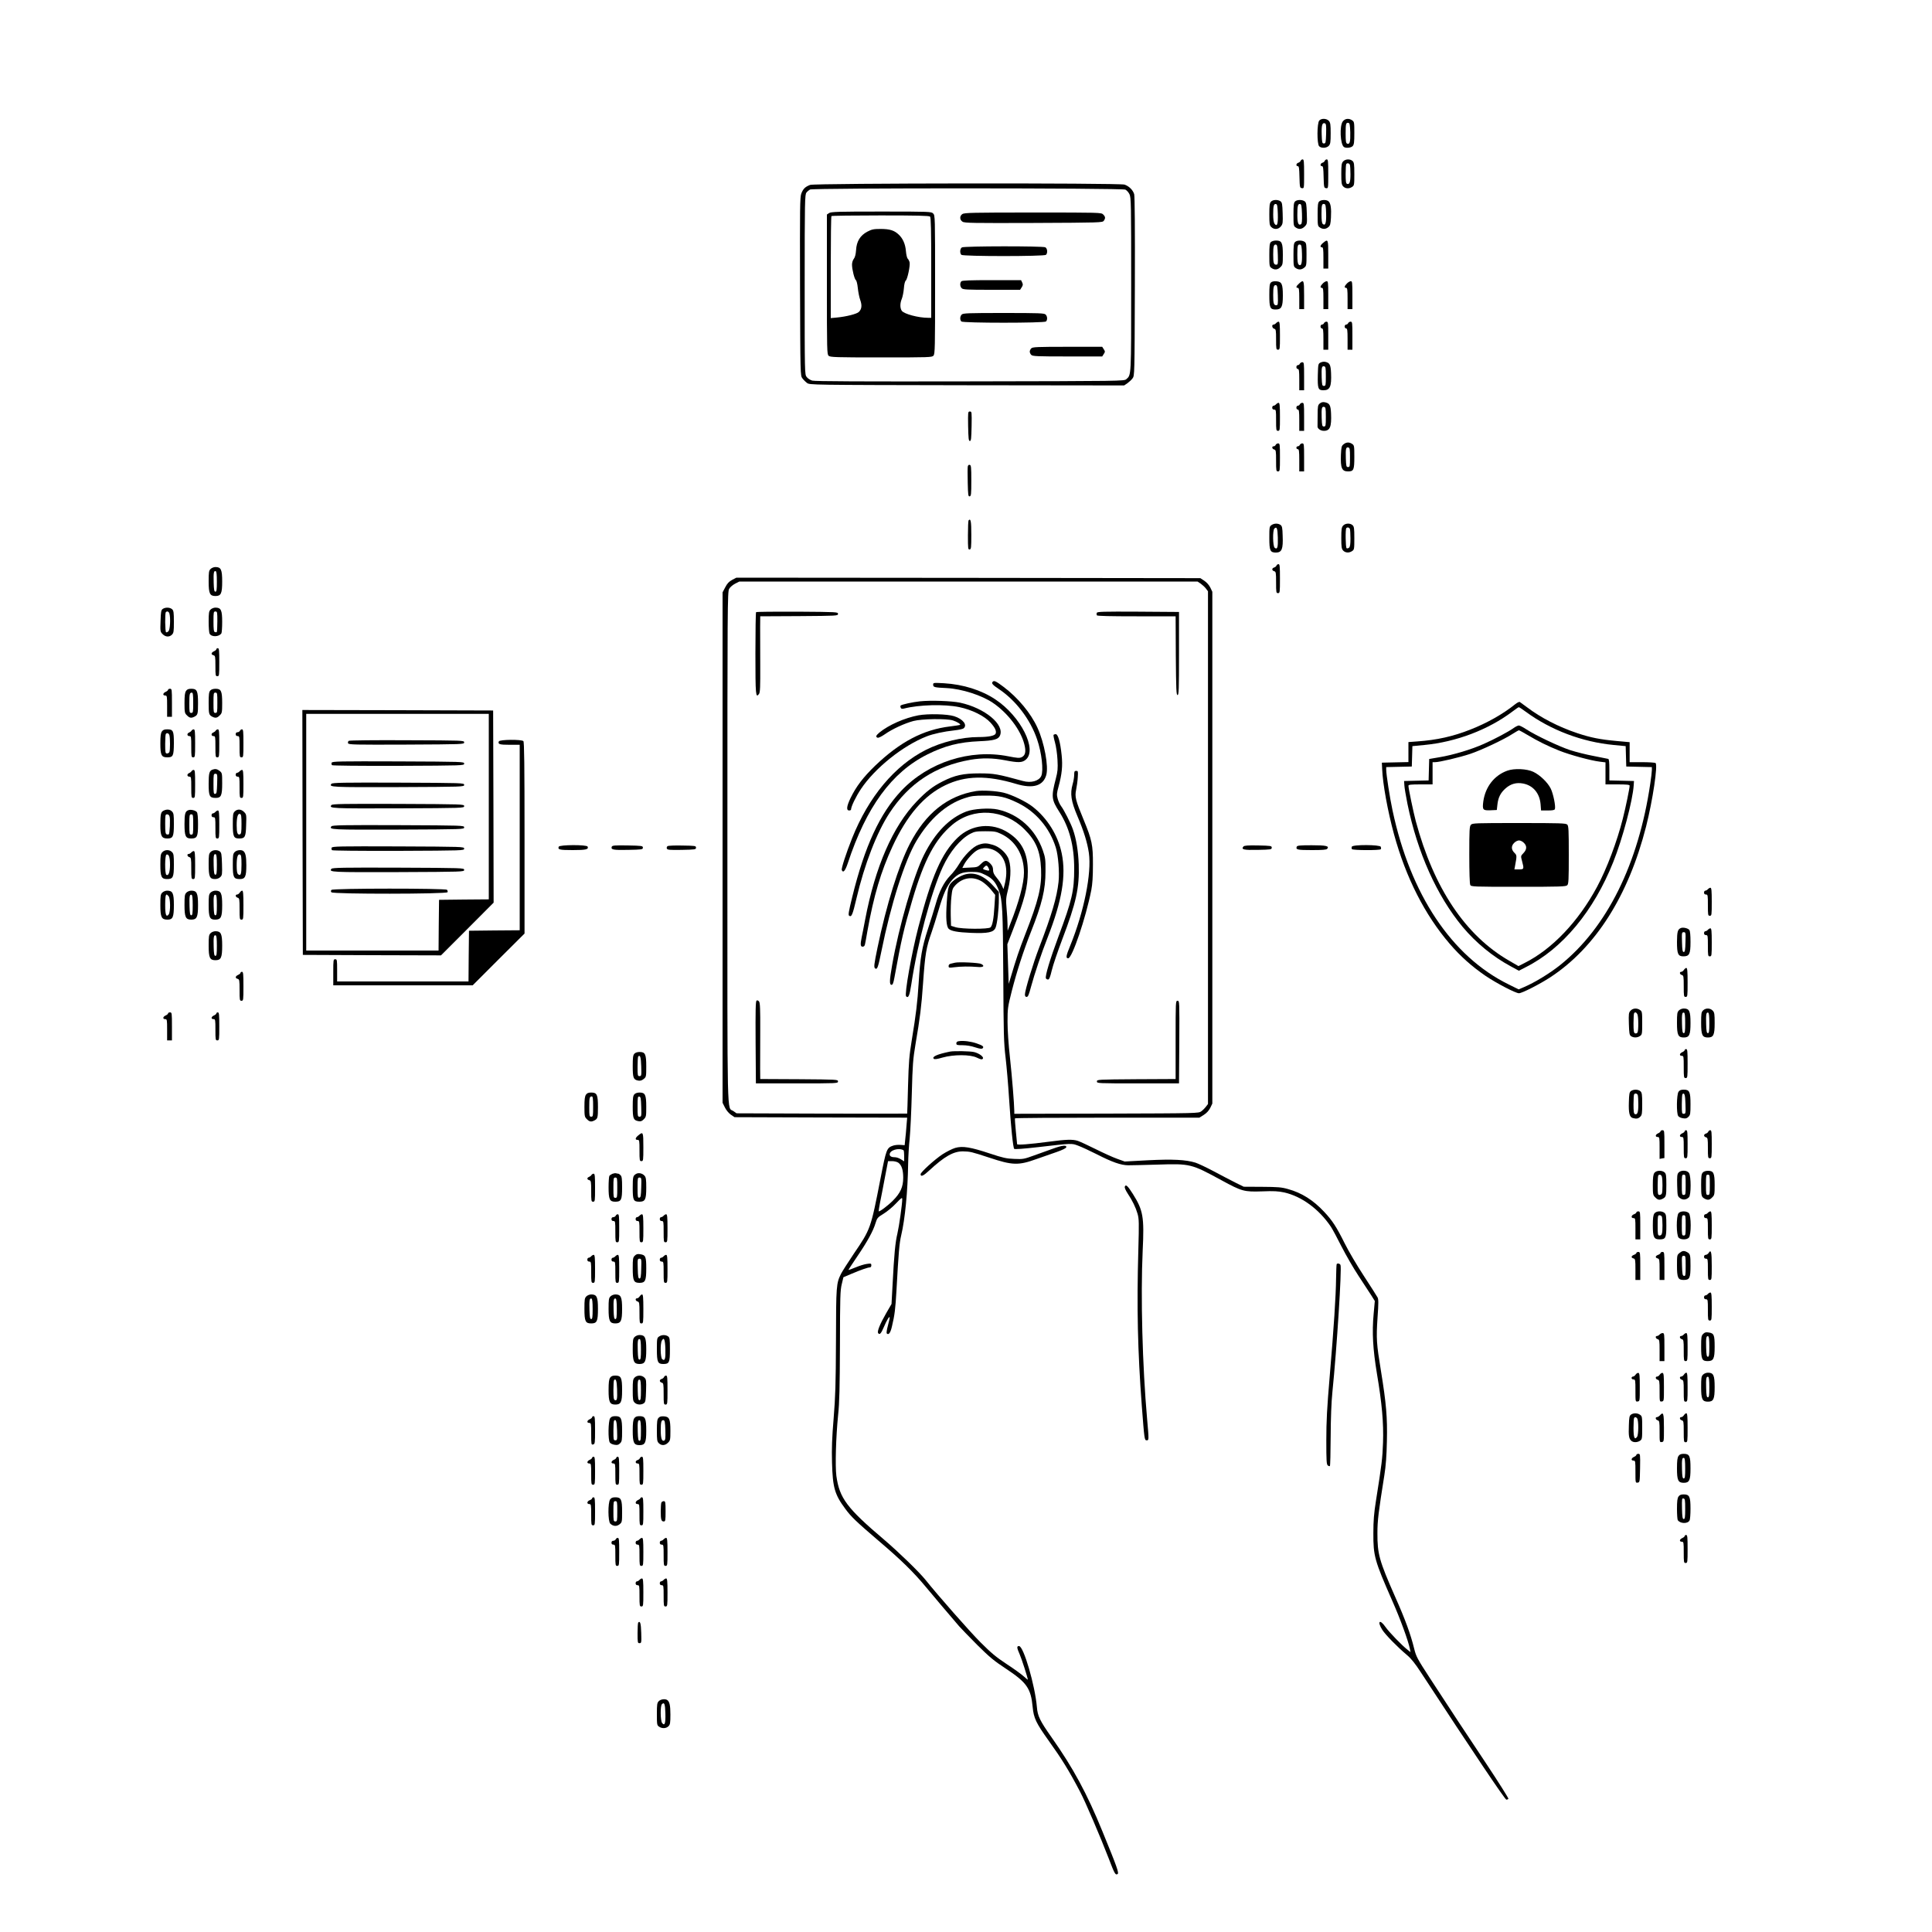 <?xml version="1.0" standalone="no"?>
<!DOCTYPE svg PUBLIC "-//W3C//DTD SVG 20010904//EN"
 "http://www.w3.org/TR/2001/REC-SVG-20010904/DTD/svg10.dtd">
<svg version="1.0" xmlns="http://www.w3.org/2000/svg"
 width="2000pt" height="2000pt" viewBox="0 0 2000 2000"
 preserveAspectRatio="xMidYMid meet">

<g transform="translate(0,2000) scale(0.1,-0.1)"
fill="#000000" stroke="none">
<path d="M13657 18752 c-24 -26 -25 -243 -1 -266 23 -23 77 -20 100 5 16 18
19 37 19 129 0 92 -3 111 -19 129 -24 26 -77 28 -99 3z m71 -136 c-3 -93 -5
-101 -23 -101 -18 0 -20 8 -23 94 -3 95 6 125 34 114 12 -4 14 -25 12 -107z"/>
<path d="M13901 18744 c-36 -46 -27 -241 12 -266 22 -14 74 -8 90 10 14 15 17
41 17 135 0 108 -1 117 -22 131 -34 24 -73 20 -97 -10z m77 -114 c2 -99 -5
-127 -32 -117 -13 5 -16 24 -16 105 0 102 3 115 30 110 12 -3 15 -22 18 -98z"/>
<path d="M13464 18335 c-3 -8 -14 -17 -25 -20 -22 -7 -26 -35 -4 -35 12 0 15
-22 17 -112 3 -109 4 -113 26 -116 22 -3 22 -3 22 147 0 129 -2 151 -15 151
-9 0 -18 -7 -21 -15z"/>
<path d="M13714 18335 c-3 -8 -14 -17 -25 -20 -22 -7 -26 -35 -4 -35 12 0 15
-22 17 -112 3 -109 4 -113 26 -116 22 -3 22 -3 22 147 0 129 -2 151 -15 151
-9 0 -18 -7 -21 -15z"/>
<path d="M13904 18329 c-16 -18 -19 -37 -19 -129 0 -92 3 -111 19 -129 23 -25
63 -27 94 -5 21 14 22 23 22 133 0 102 -3 120 -18 134 -26 24 -75 21 -98 -4z
m70 -35 c3 -9 6 -53 6 -98 0 -82 -10 -109 -36 -99 -11 4 -14 29 -14 102 0 54
3 101 7 104 11 12 31 7 37 -9z"/>
<path d="M8387 18086 c-51 -19 -73 -40 -92 -90 -14 -36 -15 -146 -13 -963 3
-913 3 -922 24 -949 11 -15 33 -37 48 -48 27 -21 29 -21 1655 -24 l1628 -2 33
22 c18 13 43 36 54 51 21 28 21 33 24 950 2 609 -1 934 -7 957 -13 43 -53 83
-100 99 -54 18 -3203 15 -3254 -3z m3263 -49 c14 -7 33 -28 42 -47 17 -33 18
-98 18 -933 0 -962 1 -937 -50 -982 -22 -20 -38 -20 -1619 -23 -1112 -2 -1607
0 -1633 8 -20 6 -46 22 -57 37 -21 26 -21 33 -21 957 0 867 2 932 18 952 9 12
26 26 37 32 31 17 3231 16 3265 -1z"/>
<path d="M8582 17794 l-22 -15 0 -723 c0 -688 1 -724 18 -739 17 -15 69 -17
544 -17 496 0 526 1 541 18 16 17 17 82 17 735 0 704 0 717 -20 737 -19 19
-33 20 -538 20 -452 0 -520 -2 -540 -16z m1046 -36 c9 -9 12 -140 12 -530 l0
-518 -32 0 c-102 0 -250 40 -273 73 -19 28 -19 78 1 125 8 20 18 69 21 107 3
43 11 74 20 81 17 15 47 156 39 189 -3 13 -12 30 -19 37 -8 7 -16 43 -19 79
-6 72 -31 130 -75 171 -45 43 -93 58 -187 58 -72 0 -91 -4 -137 -28 -74 -39
-112 -100 -117 -191 -3 -44 -11 -74 -23 -90 -11 -13 -19 -39 -19 -60 0 -51 26
-152 40 -161 7 -4 16 -41 20 -81 4 -41 15 -97 25 -124 20 -56 16 -94 -14 -124
-21 -21 -131 -49 -228 -58 l-63 -6 0 525 c0 289 3 528 7 531 3 4 232 7 508 7
376 0 504 -3 513 -12z"/>
<path d="M9962 17784 c-29 -20 -29 -59 2 -79 20 -14 107 -15 735 -13 692 3
713 4 727 22 19 27 18 42 -6 66 -20 20 -33 20 -728 20 -624 0 -710 -2 -730
-16z"/>
<path d="M9958 17439 c-21 -12 -24 -59 -6 -77 17 -17 859 -17 876 0 19 19 15
66 -7 78 -27 14 -839 13 -863 -1z"/>
<path d="M9952 17088 c-17 -17 -15 -54 4 -72 13 -14 55 -16 309 -16 l295 0 16
25 c14 21 15 31 6 50 l-12 25 -303 0 c-222 0 -306 -3 -315 -12z"/>
<path d="M9956 16744 c-19 -18 -21 -55 -4 -72 17 -17 859 -17 876 0 17 17 15
54 -4 72 -13 14 -67 16 -434 16 -367 0 -421 -2 -434 -16z"/>
<path d="M10676 16394 c-9 -8 -16 -24 -16 -34 0 -10 7 -26 16 -34 13 -14 61
-16 374 -16 l360 0 16 25 c15 23 15 27 0 50 l-16 25 -360 0 c-313 0 -361 -2
-374 -16z"/>
<path d="M13157 17912 c-14 -15 -17 -40 -17 -130 0 -99 2 -114 20 -132 29 -29
74 -26 100 7 20 25 21 38 18 136 -3 94 -6 111 -22 123 -28 20 -80 18 -99 -4z
m71 -126 c3 -106 -7 -137 -34 -102 -9 13 -14 46 -14 97 0 89 6 111 29 107 13
-3 16 -20 19 -102z"/>
<path d="M13406 17914 c-13 -12 -16 -40 -16 -134 0 -111 1 -120 22 -134 32
-23 65 -20 94 9 25 25 26 29 22 136 -3 96 -6 113 -22 125 -26 19 -81 18 -100
-2z m72 -128 c2 -72 -1 -102 -10 -107 -27 -17 -38 12 -38 96 0 95 6 117 29
113 13 -3 16 -20 19 -102z"/>
<path d="M13656 17914 c-13 -12 -16 -40 -16 -134 0 -111 1 -120 22 -134 30
-21 61 -20 88 2 20 16 24 31 28 100 5 93 -2 145 -24 167 -20 20 -78 19 -98 -1z
m72 -123 c3 -98 -8 -132 -34 -110 -10 8 -14 38 -14 104 0 95 4 108 30 103 12
-3 16 -22 18 -97z"/>
<path d="M13156 17494 c-13 -12 -16 -40 -16 -134 0 -111 1 -120 22 -134 32
-23 65 -20 93 9 23 22 25 31 25 127 0 125 -11 148 -70 148 -22 0 -45 -7 -54
-16z m72 -132 c3 -95 1 -102 -17 -102 -25 0 -31 18 -31 105 0 85 6 107 29 103
13 -3 16 -21 19 -106z"/>
<path d="M13406 17494 c-13 -12 -16 -40 -16 -134 0 -111 1 -120 22 -134 30
-21 61 -20 89 3 23 18 24 25 24 136 0 104 -2 118 -19 131 -26 19 -81 18 -100
-2z m72 -123 c3 -98 -8 -132 -34 -110 -10 8 -14 38 -14 104 0 95 4 108 30 103
12 -3 16 -22 18 -97z"/>
<path d="M13698 17487 c-31 -25 -37 -47 -13 -47 12 0 15 -19 15 -110 l0 -110
25 0 25 0 0 145 c0 158 -2 163 -52 122z"/>
<path d="M13156 17075 c-13 -13 -16 -38 -16 -129 0 -132 8 -150 65 -150 61 0
75 27 75 143 0 121 -11 145 -67 149 -27 2 -46 -2 -57 -13z m72 -133 c3 -95 1
-102 -17 -102 -25 0 -31 18 -31 105 0 85 6 107 29 103 13 -3 16 -21 19 -106z"/>
<path d="M13448 17065 c-31 -27 -36 -45 -13 -45 12 0 15 -19 15 -110 l0 -110
25 0 25 0 0 145 c0 158 -3 164 -52 120z"/>
<path d="M13693 17065 c-26 -26 -30 -45 -8 -45 12 0 15 -19 15 -110 l0 -110
25 0 25 0 0 145 c0 132 -2 145 -17 144 -10 -1 -28 -11 -40 -24z"/>
<path d="M13943 17065 c-26 -26 -30 -45 -8 -45 12 0 15 -19 15 -110 l0 -110
25 0 25 0 0 145 c0 132 -2 145 -17 144 -10 -1 -28 -11 -40 -24z"/>
<path d="M13210 16655 c-7 -8 -19 -15 -26 -15 -22 0 -16 -37 6 -43 18 -5 20
-14 20 -111 0 -99 1 -106 20 -106 19 0 20 7 20 145 0 116 -3 145 -14 145 -7 0
-19 -7 -26 -15z"/>
<path d="M13706 16655 c-3 -8 -12 -15 -21 -15 -8 0 -15 -9 -15 -20 0 -11 7
-20 15 -20 12 0 15 -19 15 -110 l0 -110 25 0 25 0 0 145 c0 136 -1 145 -19
145 -10 0 -21 -7 -25 -15z"/>
<path d="M13956 16655 c-3 -8 -12 -15 -21 -15 -8 0 -15 -9 -15 -20 0 -11 7
-20 15 -20 12 0 15 -19 15 -110 l0 -110 25 0 25 0 0 145 c0 136 -1 145 -19
145 -10 0 -21 -7 -25 -15z"/>
<path d="M13670 16247 c-24 -12 -25 -16 -28 -130 -3 -140 3 -157 58 -157 68 0
85 38 79 179 -4 86 -14 105 -59 115 -14 4 -36 0 -50 -7z m55 -142 c0 -93 -1
-100 -20 -100 -18 0 -20 8 -23 89 -3 101 1 119 25 114 16 -3 18 -16 18 -103z"/>
<path d="M13456 16235 c-3 -8 -12 -15 -21 -15 -8 0 -15 -9 -15 -20 0 -11 7
-20 15 -20 12 0 15 -19 15 -110 l0 -110 25 0 25 0 0 145 c0 136 -1 145 -19
145 -10 0 -21 -7 -25 -15z"/>
<path d="M13662 15823 c-19 -16 -22 -28 -22 -123 -1 -58 -1 -110 -1 -117 2
-22 33 -43 66 -43 63 0 80 42 74 179 -4 88 -15 107 -65 117 -21 4 -36 0 -52
-13z m63 -138 c0 -93 -1 -100 -20 -100 -18 0 -20 8 -23 89 -3 101 1 119 25
114 16 -3 18 -16 18 -103z"/>
<path d="M13210 15815 c-7 -8 -19 -15 -26 -15 -8 0 -14 -9 -14 -20 0 -13 7
-20 20 -20 19 0 20 -7 20 -110 0 -103 1 -110 20 -110 19 0 20 7 20 145 0 116
-3 145 -14 145 -7 0 -19 -7 -26 -15z"/>
<path d="M13456 15815 c-3 -8 -12 -15 -21 -15 -8 0 -15 -9 -15 -20 0 -11 7
-20 15 -20 12 0 15 -19 15 -110 l0 -110 25 0 25 0 0 145 c0 136 -1 145 -19
145 -10 0 -21 -7 -25 -15z"/>
<path d="M10022 15588 c3 -128 5 -153 18 -153 13 0 15 25 18 153 2 148 2 152
-18 152 -20 0 -20 -4 -18 -152z"/>
<path d="M13909 15401 c-22 -17 -24 -29 -28 -110 -5 -137 10 -171 74 -171 58
0 65 16 65 150 0 111 -1 120 -22 134 -30 21 -61 20 -89 -3z m66 -136 c0 -93
-1 -100 -20 -100 -18 0 -20 8 -23 89 -3 101 1 119 25 114 16 -3 18 -16 18
-103z"/>
<path d="M13206 15395 c-3 -8 -12 -15 -21 -15 -22 0 -18 -27 5 -33 18 -5 20
-14 20 -116 0 -104 1 -111 20 -111 19 0 20 7 20 145 0 136 -1 145 -19 145 -10
0 -21 -7 -25 -15z"/>
<path d="M13456 15395 c-3 -8 -12 -15 -21 -15 -8 0 -15 -7 -15 -15 0 -8 7 -15
15 -15 12 0 15 -19 15 -115 l0 -115 25 0 25 0 0 145 c0 136 -1 145 -19 145
-10 0 -21 -7 -25 -15z"/>
<path d="M10018 15168 c-2 -13 -2 -87 0 -166 3 -128 5 -143 20 -140 15 3 17
21 17 163 0 141 -2 160 -17 163 -11 2 -18 -5 -20 -20z"/>
<path d="M10027 14614 c-4 -4 -7 -74 -7 -156 0 -137 1 -149 18 -146 15 3 17
18 17 152 0 140 -6 172 -28 150z"/>
<path d="M13162 14564 c-21 -14 -22 -23 -22 -133 0 -132 9 -151 68 -151 61 0
76 35 70 175 -2 82 -6 99 -22 111 -26 18 -66 18 -94 -2z m66 -129 c3 -102 -5
-128 -33 -105 -19 16 -22 179 -3 198 25 25 33 4 36 -93z"/>
<path d="M13904 14559 c-16 -18 -19 -37 -19 -129 0 -92 3 -111 19 -129 23 -25
63 -27 94 -5 21 14 22 23 22 133 0 102 -3 120 -18 134 -26 24 -75 21 -98 -4z
m70 -35 c3 -9 6 -53 6 -99 0 -60 -4 -86 -15 -95 -8 -6 -19 -9 -25 -5 -11 7
-14 197 -3 208 11 12 31 7 37 -9z"/>
<path d="M13214 14145 c-3 -8 -14 -17 -25 -20 -25 -8 -24 -31 1 -38 18 -5 20
-14 20 -116 0 -104 1 -111 20 -111 19 0 20 7 20 150 0 128 -2 150 -15 150 -9
0 -18 -7 -21 -15z"/>
<path d="M2180 14110 c-18 -18 -20 -33 -20 -130 0 -124 12 -150 70 -150 58 0
70 26 70 150 0 124 -12 150 -70 150 -17 0 -39 -9 -50 -20z m65 -131 c0 -86 -3
-104 -15 -104 -12 0 -16 18 -18 94 -3 102 1 125 21 118 8 -2 12 -33 12 -108z"/>
<path d="M7579 13997 c-33 -18 -51 -37 -71 -76 l-28 -53 0 -2642 0 -2642 25
-50 c14 -28 40 -59 62 -74 l37 -25 893 -3 894 -2 -7 -83 c-3 -45 -9 -109 -13
-142 l-6 -60 -42 3 c-24 2 -58 -1 -76 -7 -68 -23 -72 -33 -132 -341 -102 -523
-102 -522 -278 -781 -57 -85 -116 -177 -130 -204 -50 -100 -52 -122 -53 -695
-2 -453 -6 -575 -24 -800 -17 -204 -21 -310 -17 -460 7 -259 27 -331 138 -480
61 -83 109 -129 359 -343 220 -187 350 -315 476 -467 69 -84 247 -293 343
-405 19 -22 103 -108 185 -191 129 -128 173 -165 299 -248 216 -143 259 -204
277 -397 11 -115 35 -165 164 -346 139 -194 211 -310 328 -533 52 -98 210
-467 294 -685 62 -163 71 -179 93 -165 17 10 -7 76 -156 440 -162 397 -303
657 -527 975 -120 170 -145 221 -152 312 -19 225 -138 633 -185 633 -25 0 -24
-16 6 -84 21 -47 85 -246 85 -264 0 -2 -19 13 -43 35 -24 22 -104 80 -178 128
-108 71 -160 115 -269 224 -110 110 -437 481 -573 651 -66 81 -273 282 -422
409 -389 330 -465 432 -497 663 -13 103 -5 399 18 628 14 131 17 280 19 725 1
498 3 568 19 632 l17 71 82 35 c94 40 171 67 192 67 9 0 15 9 15 21 0 20 -4
21 -46 15 -25 -3 -77 -19 -117 -36 -39 -16 -72 -28 -74 -27 -1 2 40 65 91 140
105 154 166 265 190 347 16 51 21 58 82 95 36 22 95 70 130 108 54 57 64 64
64 44 0 -52 -32 -278 -50 -356 -22 -91 -34 -215 -50 -528 l-11 -202 -54 -93
c-64 -111 -96 -189 -85 -207 14 -24 31 -7 59 60 31 74 61 122 61 99 0 -9 -9
-47 -19 -85 -11 -40 -16 -74 -11 -79 19 -19 38 6 53 71 29 121 36 182 47 371
22 398 30 492 49 573 40 168 68 461 72 739 1 74 8 194 16 265 7 72 17 281 22
465 8 302 12 353 39 515 46 269 61 389 77 621 22 311 32 373 91 539 14 39 45
139 70 223 49 169 86 252 141 313 58 64 104 83 199 83 71 0 90 -4 146 -32 72
-35 106 -75 138 -160 37 -96 42 -197 46 -887 3 -598 5 -689 24 -845 11 -96 27
-280 35 -410 19 -297 42 -521 54 -533 6 -6 98 1 248 18 356 41 345 41 414 15
33 -12 120 -52 193 -89 158 -81 249 -113 325 -114 31 0 166 3 301 7 341 11
351 9 663 -161 215 -117 236 -122 423 -116 120 5 166 2 228 -11 181 -41 360
-172 484 -356 16 -25 66 -117 110 -205 45 -88 124 -225 177 -305 53 -80 112
-170 132 -202 l35 -56 -12 -133 c-18 -191 -8 -365 34 -619 52 -309 70 -509 63
-715 -6 -163 -12 -216 -73 -600 -21 -132 -27 -207 -27 -335 -1 -238 12 -284
195 -700 83 -187 166 -414 183 -499 l7 -34 -28 22 c-58 44 -195 186 -231 238
-60 87 -90 60 -33 -30 32 -50 157 -178 255 -260 43 -36 84 -87 145 -181 540
-826 870 -1316 884 -1316 8 0 17 4 21 9 3 5 -99 167 -227 360 -247 371 -356
536 -585 888 -133 205 -143 223 -164 308 -35 144 -93 303 -196 534 -165 374
-185 444 -184 661 0 131 11 216 72 600 15 94 23 200 26 350 6 246 -7 393 -61
726 -47 286 -50 335 -36 551 11 153 11 193 0 213 -7 14 -71 113 -141 221 -71
108 -161 261 -200 340 -83 167 -127 235 -211 324 -114 122 -233 197 -375 236
-66 19 -106 22 -268 23 l-190 1 -85 42 c-47 24 -148 76 -224 117 -77 41 -162
81 -190 90 -100 31 -235 38 -492 25 l-241 -13 -78 28 c-43 15 -144 61 -224
101 -80 40 -163 78 -184 85 -53 17 -119 15 -299 -9 -204 -27 -328 -36 -329
-25 0 5 -6 65 -13 134 -7 69 -11 128 -9 133 2 4 433 7 957 7 l952 0 46 29 c30
19 52 44 67 73 l21 44 0 2649 0 2649 -21 44 c-13 26 -38 54 -62 70 l-41 27
-2401 3 -2402 2 -44 -23z m4851 -39 c18 -13 43 -36 54 -51 l21 -28 0 -2654 0
-2654 -21 -27 c-11 -15 -33 -37 -48 -48 -27 -21 -36 -21 -982 -24 l-954 -2 0
27 c-1 76 -23 353 -45 555 -15 135 -25 284 -25 370 0 138 2 153 44 319 52 203
121 417 199 614 114 288 150 436 150 625 1 123 -2 142 -27 215 -76 220 -250
377 -467 425 -85 19 -249 8 -324 -20 -176 -67 -324 -218 -440 -450 -107 -213
-261 -744 -330 -1143 -28 -159 -29 -202 -5 -202 11 0 19 20 28 70 74 405 98
508 187 810 123 417 236 628 413 777 218 183 537 163 746 -46 120 -119 165
-225 173 -411 8 -185 -25 -322 -166 -683 -62 -160 -91 -246 -149 -442 l-20
-65 -7 205 -7 205 60 155 c119 309 152 439 152 598 0 189 -62 312 -202 402
-168 109 -382 87 -526 -53 -164 -159 -268 -396 -406 -928 -70 -270 -145 -694
-126 -713 23 -23 36 6 54 125 64 426 206 955 325 1213 74 160 182 290 286 345
45 23 61 26 155 26 93 0 111 -3 162 -27 150 -70 238 -219 238 -401 0 -112 -52
-305 -140 -527 l-29 -75 -1 65 c0 36 -5 110 -10 165 -8 92 -7 109 17 204 32
130 30 260 -4 327 -31 58 -93 110 -154 128 -66 20 -94 20 -151 0 -56 -19 -148
-111 -201 -201 -20 -34 -60 -87 -90 -117 -64 -66 -114 -162 -151 -296 -15 -52
-51 -169 -81 -260 -61 -188 -79 -290 -95 -555 -13 -205 -27 -321 -71 -590 -27
-166 -32 -226 -39 -475 -4 -157 -8 -286 -9 -288 0 -1 -398 -1 -883 0 l-883 3
-33 23 c-68 49 -62 -191 -62 2728 0 2514 1 2649 18 2678 9 17 37 41 62 54 l44
22 2372 0 2371 0 33 -22z m-2129 -2764 c107 -59 142 -188 97 -359 l-10 -39
-15 34 c-8 19 -32 56 -54 82 -30 36 -39 55 -39 83 0 27 -8 44 -29 66 -38 37
-55 37 -97 -5 -32 -32 -39 -34 -113 -37 l-79 -4 18 35 c26 51 97 128 139 150
53 28 123 26 182 -6z m-71 -173 c18 -34 12 -40 -25 -28 -33 10 -34 11 -18 29
21 23 30 23 43 -1z m-877 -2928 c4 -2 7 -29 7 -59 l0 -56 -34 21 c-18 12 -45
21 -59 21 -38 0 -57 10 -57 30 0 43 93 71 143 43z m-54 -129 c35 -25 51 -75
51 -156 0 -95 -29 -159 -107 -237 -55 -55 -140 -118 -147 -110 -1 2 5 42 14
89 10 47 32 163 50 258 l33 172 41 0 c23 0 52 -7 65 -16z"/>
<path d="M7827 13663 c-4 -3 -7 -197 -7 -429 0 -432 3 -464 37 -418 12 15 14
73 13 304 -1 157 -1 333 -1 392 l1 108 403 2 c394 3 402 3 402 23 0 20 -8 20
-421 23 -231 1 -424 -1 -427 -5z"/>
<path d="M11354 13656 c-3 -8 -3 -20 1 -26 4 -7 139 -10 410 -10 l405 0 2
-407 c3 -355 5 -408 18 -408 13 0 15 54 15 430 l0 430 -423 3 c-363 2 -423 0
-428 -12z"/>
<path d="M10277 12943 c-16 -16 -3 -32 60 -74 176 -116 329 -316 399 -523 48
-139 68 -323 43 -379 -24 -52 -106 -75 -189 -52 -263 72 -301 79 -450 79 -168
0 -257 -19 -384 -84 -102 -52 -166 -102 -266 -206 -247 -258 -430 -676 -534
-1224 -14 -74 -30 -157 -36 -183 -15 -75 -13 -97 10 -97 12 0 21 8 24 23 3 12
15 76 26 142 66 367 140 615 259 872 150 324 327 529 546 634 210 101 431 105
734 14 174 -52 280 -21 312 92 25 90 -20 334 -91 489 -68 150 -202 312 -353
425 -76 57 -96 67 -110 52z"/>
<path d="M9660 12912 c0 -26 12 -29 140 -35 157 -8 365 -75 480 -154 154 -105
287 -281 324 -428 19 -74 11 -115 -27 -133 -23 -11 -43 -10 -140 9 -394 78
-827 -61 -1107 -357 -221 -234 -378 -572 -507 -1097 -39 -159 -44 -190 -32
-197 24 -16 35 9 74 175 83 356 213 691 344 890 202 308 475 487 838 550 117
20 233 19 355 -5 140 -27 179 -26 217 6 122 103 -52 449 -314 623 -145 97
-333 156 -532 168 -111 6 -113 6 -113 -15z"/>
<path d="M9524 12740 c-77 -8 -190 -33 -201 -44 -3 -3 -3 -13 1 -22 5 -12 13
-14 34 -9 154 40 419 47 572 15 131 -27 262 -92 324 -161 47 -52 63 -87 53
-113 -9 -23 -74 -36 -178 -36 -172 0 -382 -51 -543 -132 -324 -163 -594 -486
-765 -915 -62 -155 -113 -313 -107 -329 13 -35 35 -11 62 69 192 583 454 942
824 1127 181 90 328 128 540 137 147 6 194 19 211 57 52 114 -156 287 -413
342 -88 18 -302 26 -414 14z"/>
<path d="M9507 12595 c-143 -27 -308 -100 -403 -178 -37 -31 -42 -45 -19 -54
9 -3 40 12 75 36 76 54 205 113 295 137 85 23 345 27 410 6 41 -13 82 -38 74
-46 -2 -2 -49 -9 -104 -16 -277 -33 -518 -160 -776 -407 -124 -120 -197 -216
-254 -334 -41 -85 -46 -129 -15 -129 11 0 20 4 20 10 0 30 50 134 103 213 145
217 435 449 682 545 64 25 178 50 283 61 45 5 89 14 97 21 42 35 -6 97 -98
126 -73 23 -271 27 -370 9z"/>
<path d="M10906 12392 c-2 -4 4 -39 15 -77 11 -39 23 -118 26 -180 5 -94 2
-122 -17 -195 -49 -188 -46 -217 37 -346 104 -163 153 -351 153 -586 0 -232
-22 -325 -163 -703 -88 -237 -139 -407 -130 -432 3 -7 13 -13 22 -13 12 0 22
23 39 95 12 52 61 195 107 317 146 384 180 538 172 778 -5 141 -26 269 -61
366 -21 61 -92 200 -120 237 -14 18 -30 53 -37 79 -11 41 -10 56 9 125 35 129
44 214 32 327 -14 134 -37 216 -61 216 -10 0 -20 -4 -23 -8z"/>
<path d="M11120 11979 c0 -22 -7 -66 -16 -97 -28 -97 -17 -175 50 -332 66
-155 102 -272 118 -380 30 -211 -51 -610 -193 -959 -44 -107 -48 -131 -21
-131 41 0 182 417 239 705 12 65 17 139 17 265 1 204 -11 257 -95 461 -86 207
-94 241 -79 313 7 34 15 91 17 129 4 63 3 67 -16 67 -18 0 -21 -6 -21 -41z"/>
<path d="M10105 11811 c-296 -48 -523 -229 -687 -547 -115 -223 -243 -634
-334 -1074 -37 -179 -40 -205 -23 -216 21 -13 30 15 64 182 96 479 241 935
362 1139 135 226 306 379 498 442 69 23 97 27 210 27 149 1 212 -13 340 -75
188 -91 331 -259 395 -464 25 -81 39 -257 28 -355 -18 -162 -70 -338 -201
-680 -61 -159 -147 -442 -147 -484 0 -18 5 -26 18 -26 14 0 23 22 46 108 35
130 107 344 171 507 149 380 193 642 146 870 -39 189 -148 364 -301 484 -69
54 -215 124 -300 145 -80 19 -218 27 -285 17z"/>
<path d="M7832 9642 c-10 -7 -12 -100 -10 -433 l3 -424 425 0 c418 0 425 0
425 20 0 20 -8 20 -402 23 l-403 2 -1 108 c0 59 0 235 1 392 1 221 -2 289 -12
302 -8 11 -18 15 -26 10z"/>
<path d="M12170 9235 l0 -405 -407 -2 c-400 -3 -408 -3 -408 -23 0 -20 7 -20
425 -20 l425 0 3 428 c2 422 2 427 -18 427 -20 0 -20 -6 -20 -405z"/>
<path d="M1684 13696 c-16 -12 -19 -29 -22 -125 -4 -107 -3 -111 22 -136 30
-30 69 -32 96 -5 18 18 20 33 20 133 0 98 -3 116 -18 130 -23 21 -71 22 -98 3z
m70 -48 c13 -49 7 -166 -10 -182 -8 -9 -20 -14 -25 -11 -10 7 -13 198 -2 208
13 14 31 6 37 -15z"/>
<path d="M2180 13690 c-17 -17 -20 -33 -20 -126 0 -58 4 -114 10 -124 19 -36
97 -34 122 4 4 6 8 59 8 119 0 121 -12 147 -70 147 -17 0 -39 -9 -50 -20z m70
-123 c0 -57 -3 -106 -6 -110 -3 -3 -12 -3 -20 0 -11 4 -14 29 -14 109 0 97 1
104 20 104 19 0 20 -7 20 -103z"/>
<path d="M2240 13280 c0 -6 -11 -16 -25 -22 -30 -14 -33 -34 -5 -41 18 -5 20
-14 20 -111 0 -99 1 -106 20 -106 19 0 20 7 20 145 0 122 -2 145 -15 145 -8 0
-15 -5 -15 -10z"/>
<path d="M1740 12860 c0 -6 -11 -16 -25 -22 -30 -13 -33 -38 -5 -38 19 0 20
-7 20 -110 l0 -110 25 0 25 0 0 145 c0 138 -1 145 -20 145 -11 0 -20 -5 -20
-10z"/>
<path d="M1926 12848 c-12 -17 -16 -48 -16 -126 0 -96 2 -105 25 -127 27 -28
45 -31 78 -14 34 18 37 27 37 139 0 128 -10 150 -70 150 -29 0 -43 -6 -54 -22z
m74 -123 c0 -98 -1 -105 -20 -105 -19 0 -20 7 -20 98 0 100 3 112 27 112 10 0
13 -24 13 -105z"/>
<path d="M2177 12852 c-14 -15 -17 -40 -17 -128 0 -116 3 -124 37 -143 33 -17
51 -14 78 14 23 22 25 31 25 127 0 125 -11 148 -69 148 -24 0 -44 -7 -54 -18z
m73 -127 c0 -98 -1 -105 -20 -105 -19 0 -20 7 -20 105 0 98 1 105 20 105 19 0
20 -7 20 -105z"/>
<path d="M15684 12709 c-124 -100 -292 -195 -464 -262 -177 -70 -346 -108
-547 -122 l-93 -7 0 -104 0 -103 -137 -3 -138 -3 3 -65 c6 -154 58 -440 123
-677 123 -449 319 -834 576 -1133 111 -129 227 -233 371 -332 114 -77 312
-180 346 -180 32 0 214 93 326 166 467 307 807 842 990 1559 69 272 124 642
98 658 -7 5 -70 9 -140 9 l-128 0 0 103 0 104 -132 12 c-175 16 -270 35 -409
81 -195 65 -378 160 -522 269 -35 26 -69 51 -74 54 -6 4 -28 -7 -49 -24z m108
-75 c260 -192 587 -315 913 -346 l124 -12 3 -105 3 -106 133 -3 132 -3 0 -31
c0 -17 -7 -78 -16 -137 -122 -834 -450 -1494 -933 -1881 -109 -87 -265 -182
-378 -230 l-52 -22 -103 51 c-591 290 -1018 931 -1203 1804 -27 125 -65 370
-65 419 l0 27 133 3 132 3 3 106 3 105 124 12 c328 31 662 158 910 345 33 25
63 46 67 46 5 1 36 -20 70 -45z"/>
<path d="M15670 12464 c-55 -39 -195 -114 -310 -165 -127 -57 -316 -114 -460
-138 l-105 -18 -3 -111 -3 -111 -127 -3 -127 -3 3 -45 c1 -25 16 -111 32 -192
103 -504 305 -953 571 -1273 138 -165 311 -307 496 -407 l86 -47 70 36 c381
191 705 581 908 1091 96 240 201 636 211 792 l3 45 -127 3 -128 3 0 110 c0 79
-3 111 -12 113 -7 2 -75 15 -150 30 -76 14 -186 42 -245 61 -119 40 -353 151
-451 214 -34 23 -70 41 -80 41 -9 -1 -33 -12 -52 -26z m144 -73 c109 -65 204
-112 328 -162 111 -44 327 -103 421 -114 l57 -7 0 -114 0 -114 125 0 c93 0
125 -3 125 -13 0 -26 -40 -221 -70 -339 -60 -239 -167 -522 -267 -708 -194
-361 -466 -646 -751 -789 l-63 -32 -93 54 c-455 261 -783 751 -970 1447 -25
94 -76 339 -76 366 0 11 24 14 125 14 l125 0 0 115 0 115 26 0 c44 0 253 49
364 86 114 38 352 150 440 208 30 19 59 36 64 36 4 0 45 -22 90 -49z"/>
<path d="M15604 12022 c-135 -48 -228 -167 -249 -319 -11 -86 -5 -94 73 -91
l67 3 6 55 c8 74 32 123 86 170 53 46 110 62 180 49 104 -20 171 -100 181
-214 l5 -65 69 0 c51 0 70 4 74 14 10 27 -16 158 -43 213 -32 64 -111 140
-180 173 -67 32 -198 38 -269 12z"/>
<path d="M15227 11462 c-15 -16 -17 -53 -17 -311 0 -182 4 -300 10 -312 10
-18 26 -19 500 -19 431 0 490 2 504 16 14 13 16 56 16 314 0 258 -2 301 -16
314 -14 14 -73 16 -498 16 -455 0 -484 -1 -499 -18z m548 -187 c33 -32 32 -68
-4 -106 -29 -30 -29 -30 -15 -82 22 -83 21 -87 -32 -87 l-47 0 7 38 c20 106
19 108 -8 135 -33 33 -33 71 -1 102 13 14 36 25 50 25 14 0 37 -11 50 -25z"/>
<path d="M3132 11383 l3 -1268 715 -3 715 -2 273 273 272 273 -2 994 -3 995
-988 3 -987 2 2 -1267z m1928 267 l0 -960 -257 -2 -258 -3 -3 -262 -2 -263
-685 0 -685 0 0 1225 0 1225 945 0 945 0 0 -960z"/>
<path d="M3611 12331 c-8 -5 -11 -16 -8 -25 6 -15 63 -16 604 -14 590 3 598 3
598 23 0 20 -7 20 -590 22 -331 2 -596 -1 -604 -6z"/>
<path d="M3433 12104 c-3 -8 -1 -20 4 -25 5 -5 274 -8 689 -7 671 3 679 3 679
23 0 20 -8 20 -683 23 -613 2 -683 1 -689 -14z"/>
<path d="M3431 11886 c-29 -35 0 -36 695 -34 671 3 679 3 679 23 0 20 -8 20
-681 23 -568 2 -683 0 -693 -12z"/>
<path d="M3431 11666 c-29 -35 0 -36 695 -34 671 3 679 3 679 23 0 20 -8 20
-681 23 -568 2 -683 0 -693 -12z"/>
<path d="M3431 11446 c-29 -35 0 -36 695 -34 671 3 679 3 679 23 0 20 -8 20
-681 23 -568 2 -683 0 -693 -12z"/>
<path d="M3433 11224 c-3 -8 -1 -20 4 -25 5 -5 274 -8 689 -7 671 3 679 3 679
23 0 20 -8 20 -683 23 -613 2 -683 1 -689 -14z"/>
<path d="M3431 11006 c-29 -35 0 -36 695 -34 671 3 679 3 679 23 0 20 -8 20
-681 23 -568 2 -683 0 -693 -12z"/>
<path d="M3432 10788 c-8 -8 -9 -15 -1 -25 17 -20 1194 -19 1202 1 3 7 0 19
-6 25 -16 16 -1178 16 -1195 -1z"/>
<path d="M1676 12428 c-12 -17 -16 -48 -16 -123 0 -123 11 -145 72 -145 60 0
67 15 68 147 0 128 -7 143 -70 143 -29 0 -43 -6 -54 -22z m78 -40 c8 -30 8
-152 0 -172 -3 -9 -15 -16 -25 -16 -17 0 -19 9 -19 98 0 54 3 102 7 105 13 14
31 6 37 -15z"/>
<path d="M1983 12437 c-4 -8 -16 -16 -25 -20 -25 -9 -23 -37 2 -37 19 0 20 -7
20 -110 0 -103 1 -110 20 -110 19 0 20 7 20 145 0 120 -2 145 -15 145 -7 0
-18 -6 -22 -13z"/>
<path d="M2233 12437 c-4 -8 -16 -16 -25 -20 -25 -9 -23 -37 2 -37 19 0 20 -7
20 -110 0 -103 1 -110 20 -110 19 0 20 7 20 145 0 120 -2 145 -15 145 -7 0
-18 -6 -22 -13z"/>
<path d="M2484 12435 c-4 -8 -15 -15 -25 -15 -12 0 -19 -7 -19 -20 0 -13 7
-20 20 -20 19 0 20 -7 20 -110 0 -103 1 -110 20 -110 19 0 20 7 20 145 0 124
-2 145 -15 145 -9 0 -18 -7 -21 -15z"/>
<path d="M5164 12325 c-12 -29 7 -35 112 -35 l104 0 0 -960 0 -960 -262 -2
-263 -3 -3 -262 -2 -263 -680 0 -680 0 0 115 c0 108 -1 115 -20 115 -19 0 -20
-7 -20 -135 l0 -135 721 0 722 0 268 268 269 268 0 990 c0 757 -3 993 -12
1002 -19 19 -247 17 -254 -3z"/>
<path d="M2200 12033 c-33 -12 -40 -36 -40 -148 0 -127 9 -145 73 -145 56 0
67 24 67 151 0 104 -1 108 -26 128 -27 21 -45 24 -74 14z m48 -145 c-3 -89 -5
-103 -20 -106 -16 -3 -18 7 -18 102 0 100 1 106 20 106 20 0 21 -5 18 -102z"/>
<path d="M1983 12017 c-4 -8 -16 -16 -25 -20 -25 -9 -23 -37 2 -37 19 0 20 -7
20 -110 0 -103 1 -110 20 -110 19 0 20 7 20 145 0 120 -2 145 -15 145 -7 0
-18 -6 -22 -13z"/>
<path d="M2480 12015 c-7 -8 -19 -15 -26 -15 -8 0 -14 -9 -14 -20 0 -13 7 -20
20 -20 19 0 20 -7 20 -110 0 -103 1 -110 20 -110 19 0 20 7 20 145 0 116 -3
145 -14 145 -7 0 -19 -7 -26 -15z"/>
<path d="M1693 11608 c-28 -14 -33 -34 -33 -150 0 -113 13 -138 73 -138 58 0
67 21 67 148 0 99 -2 114 -20 132 -22 22 -53 25 -87 8z m63 -63 c8 -31 1 -171
-8 -181 -4 -3 -14 -4 -23 -1 -12 5 -15 25 -15 107 0 93 1 100 20 100 13 0 22
-9 26 -25z"/>
<path d="M1950 11613 c-33 -12 -40 -36 -40 -143 0 -127 11 -150 69 -150 62 0
71 19 71 146 0 73 -4 116 -12 127 -14 18 -64 30 -88 20z m50 -148 c0 -98 -1
-105 -20 -105 -19 0 -20 7 -20 105 0 98 1 105 20 105 19 0 20 -7 20 -105z"/>
<path d="M2430 11600 c-18 -18 -20 -33 -20 -133 0 -127 9 -147 66 -147 60 0
69 16 72 139 4 107 3 111 -22 136 -30 30 -69 32 -96 5z m70 -131 c0 -82 -3
-101 -16 -106 -25 -9 -34 16 -34 94 0 84 12 125 35 117 12 -5 15 -25 15 -105z"/>
<path d="M2230 11595 c-7 -8 -19 -15 -26 -15 -8 0 -14 -9 -14 -20 0 -13 7 -20
20 -20 19 0 20 -7 20 -110 0 -103 1 -110 20 -110 19 0 20 7 20 145 0 116 -3
145 -14 145 -7 0 -19 -7 -26 -15z"/>
<path d="M5784 11235 c-12 -30 7 -35 145 -35 138 0 166 7 154 36 -8 21 -291
20 -299 -1z"/>
<path d="M6333 11235 c-11 -31 13 -36 168 -33 146 3 154 4 154 23 0 19 -8 20
-158 23 -136 2 -158 0 -164 -13z"/>
<path d="M6911 11241 c-8 -5 -11 -16 -8 -25 6 -14 25 -16 154 -14 140 3 148 4
148 23 0 19 -7 20 -140 22 -77 2 -146 -1 -154 -6z"/>
<path d="M12872 11237 c-26 -31 1 -38 149 -35 136 3 144 4 144 23 0 19 -8 20
-141 23 -107 2 -144 -1 -152 -11z"/>
<path d="M13424 11235 c-12 -31 7 -35 155 -35 111 0 151 3 160 13 24 29 -9 37
-161 37 -121 0 -150 -3 -154 -15z"/>
<path d="M13994 11235 c-3 -8 -3 -19 1 -25 8 -13 291 -14 299 -1 4 5 3 16 0
25 -9 23 -292 24 -300 1z"/>
<path d="M1680 11178 c-17 -19 -20 -35 -20 -128 0 -127 11 -150 69 -150 62 0
71 18 71 148 0 99 -2 114 -20 132 -27 27 -74 26 -100 -2z m80 -128 c0 -77 -15
-120 -38 -106 -17 10 -16 203 1 209 24 9 37 -26 37 -103z"/>
<path d="M2180 11180 c-18 -18 -20 -33 -20 -128 0 -127 11 -152 66 -152 21 0
42 8 55 21 19 19 20 30 17 136 -3 100 -6 116 -22 129 -28 20 -73 17 -96 -6z
m65 -131 c0 -86 -3 -104 -15 -104 -12 0 -16 18 -18 94 -3 102 1 125 21 118 8
-2 12 -33 12 -108z"/>
<path d="M2430 11180 c-18 -18 -20 -33 -20 -133 0 -130 9 -147 73 -147 55 0
67 25 67 143 0 93 -9 133 -34 149 -21 14 -66 8 -86 -12z m70 -130 c0 -100 -8
-122 -35 -100 -11 9 -15 35 -15 92 0 85 11 121 35 112 12 -5 15 -27 15 -104z"/>
<path d="M1980 11175 c-7 -8 -19 -15 -26 -15 -22 0 -16 -27 6 -33 18 -5 20
-14 20 -116 0 -104 1 -111 20 -111 19 0 20 7 20 145 0 116 -3 145 -14 145 -7
0 -19 -7 -26 -15z"/>
<path d="M9975 10943 c-28 -10 -67 -31 -88 -47 -69 -53 -74 -65 -86 -236 -11
-161 -5 -251 20 -275 25 -24 92 -36 230 -42 177 -7 235 5 255 53 17 40 34 188
34 295 l0 76 -59 64 c-101 111 -204 148 -306 112z m191 -69 c26 -16 68 -54 92
-83 l44 -55 -7 -110 c-8 -138 -21 -206 -41 -226 -20 -20 -297 -19 -364 2 l-45
14 -3 108 c-1 60 1 147 7 193 8 77 12 88 42 120 76 80 183 94 275 37z"/>
<path d="M17680 10795 c-7 -8 -19 -15 -26 -15 -8 0 -14 -9 -14 -20 0 -13 7
-20 20 -20 19 0 20 -7 20 -110 0 -103 1 -110 20 -110 19 0 20 7 20 145 0 116
-3 145 -14 145 -7 0 -19 -7 -26 -15z"/>
<path d="M1680 10760 c-18 -18 -20 -33 -20 -130 0 -126 12 -150 74 -150 55 0
66 25 66 152 0 122 -12 148 -70 148 -17 0 -39 -9 -50 -20z m64 -36 c21 -20 22
-161 3 -189 -26 -35 -37 -7 -37 94 0 84 4 111 16 111 1 0 10 -7 18 -16z"/>
<path d="M1930 10760 c-18 -18 -20 -33 -20 -130 0 -124 12 -150 70 -150 58 0
70 26 70 150 0 124 -12 150 -70 150 -17 0 -39 -9 -50 -20z m65 -131 c0 -86 -3
-104 -15 -104 -12 0 -16 18 -18 94 -3 102 1 125 21 118 8 -2 12 -33 12 -108z"/>
<path d="M2180 10760 c-18 -18 -20 -33 -20 -128 0 -127 11 -152 66 -152 62 0
74 24 74 150 0 124 -12 150 -70 150 -17 0 -39 -9 -50 -20z m65 -131 c0 -86 -3
-104 -15 -104 -12 0 -16 18 -18 94 -3 102 1 125 21 118 8 -2 12 -33 12 -108z"/>
<path d="M2482 10760 c-7 -11 -19 -20 -27 -20 -22 0 -18 -27 5 -33 18 -5 20
-14 20 -116 0 -104 1 -111 20 -111 19 0 20 7 20 150 0 114 -3 150 -13 150 -7
0 -18 -9 -25 -20z"/>
<path d="M17400 10393 c-33 -14 -39 -38 -40 -143 0 -125 11 -150 66 -150 62 0
74 24 74 148 0 71 -4 114 -12 125 -14 18 -64 30 -88 20z m48 -145 c-2 -84 -6
-103 -18 -103 -12 0 -16 19 -18 103 -3 97 -2 102 18 102 20 0 21 -5 18 -102z"/>
<path d="M17680 10375 c-7 -8 -19 -15 -26 -15 -8 0 -14 -9 -14 -20 0 -13 7
-20 20 -20 19 0 20 -7 20 -110 0 -103 1 -110 20 -110 19 0 20 7 20 145 0 116
-3 145 -14 145 -7 0 -19 -7 -26 -15z"/>
<path d="M2180 10340 c-18 -18 -20 -33 -20 -130 0 -124 12 -150 70 -150 58 0
70 26 70 150 0 124 -12 150 -70 150 -17 0 -39 -9 -50 -20z m65 -131 c0 -86 -3
-104 -15 -104 -12 0 -16 18 -18 94 -3 102 1 125 21 118 8 -2 12 -33 12 -108z"/>
<path d="M9885 10034 c-11 -3 -30 -7 -42 -10 -15 -3 -23 -12 -23 -24 0 -19 4
-20 58 -13 65 9 162 10 241 3 60 -6 79 10 39 31 -23 13 -233 23 -273 13z"/>
<path d="M17432 9960 c-7 -11 -19 -20 -27 -20 -22 0 -18 -27 5 -33 18 -5 20
-14 20 -116 0 -104 1 -111 20 -111 19 0 20 7 20 150 0 114 -3 150 -13 150 -7
0 -18 -9 -25 -20z"/>
<path d="M2490 9930 c0 -6 -11 -16 -25 -22 -30 -14 -33 -34 -5 -41 18 -5 20
-14 20 -116 0 -104 1 -111 20 -111 19 0 20 7 20 150 0 127 -2 150 -15 150 -8
0 -15 -5 -15 -10z"/>
<path d="M16880 9538 c-20 -21 -21 -32 -18 -136 3 -99 6 -116 22 -128 26 -18
66 -18 94 2 21 14 22 23 22 134 0 111 -1 120 -22 134 -32 23 -74 20 -98 -6z
m70 -37 c12 -24 13 -171 1 -190 -5 -8 -16 -11 -25 -8 -13 5 -16 24 -16 105 0
54 3 102 7 105 11 12 22 8 33 -12z"/>
<path d="M17380 9540 c-18 -18 -20 -33 -20 -130 0 -124 12 -150 70 -150 58 0
70 26 70 150 0 124 -12 150 -70 150 -17 0 -39 -9 -50 -20z m65 -131 c0 -86 -3
-104 -15 -104 -12 0 -16 18 -18 94 -3 102 1 125 21 118 8 -2 12 -33 12 -108z"/>
<path d="M17630 9540 c-18 -18 -20 -33 -20 -130 0 -124 12 -150 70 -150 58 0
70 26 70 148 0 95 -2 111 -20 130 -26 28 -73 29 -100 2z m65 -131 c0 -86 -3
-104 -15 -104 -12 0 -16 18 -18 94 -3 102 1 125 21 118 8 -2 12 -33 12 -108z"/>
<path d="M1740 9510 c0 -6 -11 -16 -25 -22 -30 -13 -33 -38 -5 -38 19 0 20 -7
20 -110 l0 -110 25 0 25 0 0 145 c0 138 -1 145 -20 145 -11 0 -20 -5 -20 -10z"/>
<path d="M2240 9510 c0 -6 -11 -16 -25 -22 -30 -13 -33 -38 -5 -38 19 0 20 -7
20 -110 0 -103 1 -110 20 -110 19 0 20 7 20 145 0 122 -2 145 -15 145 -8 0
-15 -5 -15 -10z"/>
<path d="M9928 9222 c-20 -2 -28 -9 -28 -23 0 -17 7 -19 65 -19 39 0 90 -8
130 -22 50 -16 69 -18 77 -10 17 17 2 29 -63 51 -57 20 -136 30 -181 23z"/>
<path d="M17440 9130 c0 -6 -11 -16 -25 -22 -30 -13 -33 -38 -5 -38 19 0 20
-7 20 -115 0 -108 1 -115 20 -115 19 0 20 7 20 150 0 127 -2 150 -15 150 -8 0
-15 -5 -15 -10z"/>
<path d="M9835 9114 c-133 -27 -190 -53 -169 -74 8 -8 35 -4 90 12 116 33 289
33 357 -1 38 -18 51 -21 60 -12 17 17 -33 56 -89 70 -41 10 -206 13 -249 5z"/>
<path d="M6567 9092 c-14 -15 -17 -40 -17 -128 0 -122 7 -140 55 -150 22 -4
38 0 58 16 26 21 27 24 27 129 0 128 -10 151 -69 151 -24 0 -44 -7 -54 -18z
m71 -130 c3 -97 2 -102 -18 -102 -19 0 -20 6 -20 98 0 54 3 102 7 106 20 19
28 -8 31 -102z"/>
<path d="M16884 8706 c-16 -12 -20 -29 -22 -116 -4 -112 7 -155 41 -164 38
-10 56 -7 77 14 18 18 20 33 20 133 0 98 -3 116 -18 130 -23 21 -71 22 -98 3z
m70 -42 c3 -9 6 -53 6 -98 0 -82 -10 -109 -36 -99 -11 4 -14 29 -14 102 0 54
3 101 7 104 11 12 31 7 37 -9z"/>
<path d="M17376 8698 c-20 -29 -23 -225 -3 -251 6 -10 28 -20 48 -23 29 -5 41
-2 58 15 19 19 21 32 21 129 0 130 -10 152 -70 152 -29 0 -43 -6 -54 -22z m72
-126 c3 -97 2 -102 -18 -102 -19 0 -20 6 -20 98 0 54 3 102 7 106 20 19 28 -8
31 -102z"/>
<path d="M6066 8668 c-12 -17 -16 -48 -16 -126 0 -96 2 -105 25 -127 27 -28
45 -31 78 -14 34 18 37 27 37 139 0 128 -10 150 -70 150 -29 0 -43 -6 -54 -22z
m74 -123 c0 -98 -1 -105 -20 -105 -19 0 -20 7 -20 98 0 100 3 112 27 112 10 0
13 -24 13 -105z"/>
<path d="M6567 8672 c-14 -15 -17 -40 -17 -128 0 -122 7 -140 57 -150 26 -5
37 -1 57 19 25 25 26 32 26 129 0 125 -11 148 -69 148 -24 0 -44 -7 -54 -18z
m71 -130 c3 -97 2 -102 -18 -102 -19 0 -20 6 -20 106 0 95 2 105 18 102 15 -3
17 -17 20 -106z"/>
<path d="M17190 8290 c0 -6 -11 -16 -25 -22 -30 -13 -33 -38 -5 -38 19 0 20
-7 20 -114 l0 -113 25 5 25 4 0 144 c0 137 -1 144 -20 144 -11 0 -20 -5 -20
-10z"/>
<path d="M17440 8290 c0 -6 -11 -16 -25 -22 -30 -13 -33 -38 -5 -38 19 0 20
-7 20 -110 0 -103 1 -110 20 -110 19 0 20 7 20 145 0 122 -2 145 -15 145 -8 0
-15 -5 -15 -10z"/>
<path d="M17684 8285 c-3 -8 -14 -17 -25 -20 -25 -8 -24 -31 1 -38 18 -5 20
-14 20 -111 0 -99 1 -106 20 -106 19 0 20 7 20 145 0 124 -2 145 -15 145 -9 0
-18 -7 -21 -15z"/>
<path d="M6608 8247 c-33 -27 -36 -47 -8 -47 19 0 20 -7 20 -110 0 -103 1
-110 20 -110 19 0 20 7 20 145 0 158 -2 163 -52 122z"/>
<path d="M10900 8109 c-47 -17 -134 -48 -195 -70 -105 -38 -115 -40 -205 -36
-82 3 -117 11 -250 55 -202 67 -285 81 -361 59 -31 -9 -90 -39 -132 -66 -82
-54 -227 -186 -227 -206 0 -31 29 -18 88 37 159 147 253 201 353 199 70 -1 88
-5 270 -65 241 -80 301 -82 490 -14 63 22 157 55 209 73 60 21 96 39 98 49 5
25 -42 20 -138 -15z"/>
<path d="M17126 7858 c-12 -17 -16 -48 -16 -126 0 -96 2 -105 25 -127 27 -28
45 -31 78 -14 34 19 37 27 37 145 0 95 -3 113 -18 127 -28 25 -87 22 -106 -5z
m78 -40 c8 -30 8 -152 0 -172 -3 -9 -15 -16 -25 -16 -17 0 -19 9 -19 98 0 54
3 102 7 105 13 14 31 6 37 -15z"/>
<path d="M17376 7861 c-14 -15 -16 -37 -14 -131 3 -109 4 -114 30 -133 29 -22
65 -18 92 9 23 22 23 220 0 252 -20 29 -83 31 -108 3z m74 -126 c0 -98 -1
-105 -20 -105 -19 0 -20 7 -20 105 0 98 1 105 20 105 19 0 20 -7 20 -105z"/>
<path d="M17627 7862 c-14 -15 -17 -40 -17 -128 0 -116 3 -124 37 -143 33 -17
51 -14 78 14 23 22 25 31 25 127 0 125 -11 148 -69 148 -24 0 -44 -7 -54 -18z
m73 -127 c0 -98 -1 -105 -20 -105 -19 0 -20 7 -20 105 0 98 1 105 20 105 19 0
20 -7 20 -105z"/>
<path d="M6340 7849 c-13 -6 -28 -15 -32 -22 -4 -7 -8 -59 -8 -117 0 -127 11
-150 69 -150 62 0 71 18 71 148 0 87 -3 114 -16 126 -8 9 -19 16 -24 16 -5 0
-14 2 -22 4 -7 3 -24 0 -38 -5z m50 -144 c0 -98 -1 -105 -20 -105 -19 0 -20 7
-20 105 0 98 1 105 20 105 19 0 20 -7 20 -105z"/>
<path d="M6585 7848 c-32 -19 -35 -28 -35 -145 0 -128 7 -143 70 -143 59 0 70
23 70 146 0 82 -3 106 -17 122 -22 26 -62 35 -88 20z m53 -140 c-3 -89 -5
-103 -20 -106 -16 -3 -18 7 -18 102 0 100 1 106 20 106 20 0 21 -5 18 -102z"/>
<path d="M6123 7837 c-4 -8 -16 -16 -25 -20 -24 -9 -23 -28 2 -34 18 -5 20
-14 20 -114 0 -102 1 -109 20 -109 19 0 20 7 20 145 0 120 -2 145 -15 145 -7
0 -18 -6 -22 -13z"/>
<path d="M11644 7716 c-4 -10 8 -38 29 -70 50 -75 83 -143 103 -211 15 -54 16
-89 8 -375 -17 -598 -7 -1042 36 -1615 27 -349 27 -355 51 -355 23 0 23 3 4
219 -49 552 -68 1270 -46 1744 17 350 5 418 -102 588 -54 85 -73 102 -83 75z"/>
<path d="M16940 7450 c0 -6 -11 -15 -25 -20 -30 -11 -33 -40 -5 -40 19 0 20
-7 20 -110 l0 -110 25 0 25 0 0 145 c0 138 -1 145 -20 145 -11 0 -20 -5 -20
-10z"/>
<path d="M17126 7438 c-12 -17 -16 -48 -16 -123 0 -122 11 -145 70 -145 63 0
70 15 70 144 0 97 -3 115 -18 129 -28 25 -87 22 -106 -5z m78 -34 c3 -9 6 -49
6 -89 0 -86 -6 -105 -31 -105 -17 0 -19 9 -19 105 0 96 2 105 19 105 10 0 22
-7 25 -16z"/>
<path d="M17377 7442 c-26 -28 -25 -232 1 -255 25 -23 85 -22 105 1 26 28 25
232 -1 255 -25 23 -85 22 -105 -1z m73 -127 c0 -98 -1 -105 -20 -105 -19 0
-20 7 -20 105 0 98 1 105 20 105 19 0 20 -7 20 -105z"/>
<path d="M17680 7445 c-7 -8 -19 -15 -26 -15 -8 0 -14 -9 -14 -20 0 -13 7 -20
20 -20 19 0 20 -7 20 -110 0 -103 1 -110 20 -110 19 0 20 7 20 145 0 116 -3
145 -14 145 -7 0 -19 -7 -26 -15z"/>
<path d="M6374 7415 c-4 -8 -15 -15 -25 -15 -12 0 -19 -7 -19 -20 0 -13 7 -20
20 -20 19 0 20 -7 20 -110 0 -103 1 -110 20 -110 19 0 20 7 20 145 0 124 -2
145 -15 145 -9 0 -18 -7 -21 -15z"/>
<path d="M6620 7415 c-7 -8 -19 -15 -26 -15 -8 0 -14 -9 -14 -20 0 -13 7 -20
20 -20 19 0 20 -7 20 -110 0 -103 1 -110 20 -110 19 0 20 7 20 145 0 116 -3
145 -14 145 -7 0 -19 -7 -26 -15z"/>
<path d="M6870 7415 c-7 -8 -19 -15 -26 -15 -8 0 -14 -9 -14 -20 0 -13 7 -20
20 -20 19 0 20 -7 20 -110 0 -103 1 -110 20 -110 19 0 20 7 20 145 0 116 -3
145 -14 145 -7 0 -19 -7 -26 -15z"/>
<path d="M17386 7029 c-25 -20 -26 -24 -26 -128 0 -128 10 -151 69 -151 62 0
71 19 71 146 0 116 -3 124 -37 143 -31 16 -47 14 -77 -10z m64 -135 c0 -95 -2
-105 -17 -102 -16 3 -18 17 -21 106 -3 97 -2 102 18 102 19 0 20 -6 20 -106z"/>
<path d="M17688 7030 c-7 -11 -21 -20 -30 -20 -11 0 -18 -8 -18 -20 0 -13 7
-20 20 -20 19 0 20 -7 20 -110 0 -103 1 -110 20 -110 19 0 20 7 20 144 0 145
-7 176 -32 136z"/>
<path d="M16940 7030 c0 -6 -11 -15 -25 -20 -30 -11 -33 -30 -5 -37 18 -5 20
-14 20 -114 l0 -109 25 0 25 0 0 145 c0 138 -1 145 -20 145 -11 0 -20 -5 -20
-10z"/>
<path d="M17190 7030 c0 -6 -11 -15 -25 -20 -30 -11 -33 -30 -5 -37 18 -5 20
-14 20 -114 l0 -109 25 0 25 0 0 145 c0 138 -1 145 -20 145 -11 0 -20 -5 -20
-10z"/>
<path d="M6571 7001 c-19 -19 -21 -32 -21 -129 0 -130 10 -152 70 -152 60 0
70 22 70 150 0 121 -7 138 -61 146 -29 5 -41 2 -58 -15z m67 -133 c-2 -84 -6
-103 -18 -103 -12 0 -16 19 -18 103 -3 97 -2 102 18 102 20 0 21 -5 18 -102z"/>
<path d="M6120 6995 c-7 -8 -19 -15 -26 -15 -8 0 -14 -9 -14 -20 0 -13 7 -20
20 -20 19 0 20 -7 20 -110 0 -103 1 -110 20 -110 19 0 20 7 20 145 0 116 -3
145 -14 145 -7 0 -19 -7 -26 -15z"/>
<path d="M6370 6995 c-7 -8 -19 -15 -26 -15 -8 0 -14 -9 -14 -20 0 -13 7 -20
20 -20 19 0 20 -7 20 -110 0 -103 1 -110 20 -110 19 0 20 7 20 145 0 116 -3
145 -14 145 -7 0 -19 -7 -26 -15z"/>
<path d="M6870 6995 c-7 -8 -19 -15 -26 -15 -8 0 -14 -9 -14 -20 0 -13 7 -20
20 -20 19 0 20 -7 20 -110 0 -103 1 -110 20 -110 19 0 20 7 20 145 0 116 -3
145 -14 145 -7 0 -19 -7 -26 -15z"/>
<path d="M13837 6913 c-2 -5 -5 -71 -6 -148 -2 -184 -23 -506 -66 -1013 -28
-329 -35 -463 -35 -661 0 -210 2 -250 15 -261 9 -7 18 -10 22 -6 4 3 7 140 8
304 1 195 7 354 18 462 46 452 98 1276 84 1314 -6 16 -33 22 -40 9z"/>
<path d="M17680 6605 c-7 -8 -19 -15 -26 -15 -8 0 -14 -9 -14 -20 0 -13 7 -20
20 -20 19 0 20 -7 20 -110 0 -103 1 -110 20 -110 19 0 20 7 20 145 0 116 -3
145 -14 145 -7 0 -19 -7 -26 -15z"/>
<path d="M6070 6580 c-18 -18 -20 -33 -20 -128 0 -130 10 -152 70 -152 60 0
70 22 70 152 0 122 -12 148 -70 148 -17 0 -39 -9 -50 -20z m65 -131 c0 -86 -3
-104 -15 -104 -12 0 -16 18 -18 94 -3 102 1 125 21 118 8 -2 12 -33 12 -108z"/>
<path d="M6320 6580 c-18 -18 -20 -33 -20 -130 0 -124 12 -150 70 -150 58 0
70 26 70 150 0 124 -12 150 -70 150 -17 0 -39 -9 -50 -20z m65 -131 c0 -86 -3
-104 -15 -104 -12 0 -16 18 -18 94 -3 102 1 125 21 118 8 -2 12 -33 12 -108z"/>
<path d="M6622 6580 c-7 -11 -19 -20 -27 -20 -22 0 -18 -27 5 -33 18 -5 20
-14 20 -116 0 -104 1 -111 20 -111 19 0 20 7 20 150 0 114 -3 150 -13 150 -7
0 -18 -9 -25 -20z"/>
<path d="M17631 6191 c-19 -19 -21 -32 -21 -134 0 -128 9 -147 68 -147 60 0
72 25 72 148 0 123 -7 140 -61 148 -29 5 -41 2 -58 -15z m64 -132 c0 -86 -3
-104 -15 -104 -12 0 -16 18 -18 94 -3 102 1 125 21 118 8 -2 12 -33 12 -108z"/>
<path d="M17180 6185 c-7 -8 -19 -15 -26 -15 -22 0 -16 -27 6 -33 18 -5 20
-14 20 -116 l0 -111 25 0 25 0 0 145 c0 135 -1 145 -19 145 -10 0 -24 -7 -31
-15z"/>
<path d="M17430 6185 c-7 -8 -19 -15 -26 -15 -22 0 -16 -27 6 -33 18 -5 20
-14 20 -116 0 -104 1 -111 20 -111 19 0 20 7 20 145 0 116 -3 145 -14 145 -7
0 -19 -7 -26 -15z"/>
<path d="M6570 6160 c-18 -18 -20 -33 -20 -130 0 -124 12 -150 70 -150 58 0
70 26 70 150 0 124 -12 150 -70 150 -17 0 -39 -9 -50 -20z m65 -131 c0 -86 -3
-104 -15 -104 -12 0 -16 18 -18 94 -3 102 1 125 21 118 8 -2 12 -33 12 -108z"/>
<path d="M6822 6164 c-21 -14 -22 -23 -22 -133 0 -131 9 -151 66 -151 62 0 69
15 69 150 0 109 -2 123 -19 136 -26 18 -66 18 -94 -2z m66 -129 c3 -102 -5
-128 -33 -105 -18 15 -22 159 -4 191 22 42 34 14 37 -86z"/>
<path d="M16932 5770 c-7 -11 -19 -20 -27 -20 -8 0 -15 -7 -15 -15 0 -8 9 -15
20 -15 19 0 20 -7 20 -116 0 -114 0 -115 23 -112 22 3 22 5 22 148 0 121 -2
145 -15 148 -8 1 -21 -7 -28 -18z"/>
<path d="M17182 5770 c-7 -11 -19 -20 -27 -20 -22 0 -18 -27 5 -33 18 -5 20
-14 20 -117 0 -110 0 -111 23 -108 22 3 22 5 22 148 0 121 -2 145 -15 148 -8
1 -21 -7 -28 -18z"/>
<path d="M17432 5770 c-7 -11 -19 -20 -27 -20 -22 0 -18 -27 5 -33 18 -5 20
-14 20 -116 0 -104 1 -111 20 -111 19 0 20 7 20 150 0 114 -3 150 -13 150 -7
0 -18 -9 -25 -20z"/>
<path d="M17630 5770 c-18 -18 -20 -33 -20 -130 0 -124 12 -150 70 -150 58 0
70 26 70 150 0 124 -12 150 -70 150 -17 0 -39 -9 -50 -20z m65 -131 c0 -86 -3
-104 -15 -104 -12 0 -16 18 -18 94 -3 102 1 125 21 118 8 -2 12 -33 12 -108z"/>
<path d="M6316 5738 c-12 -17 -16 -49 -16 -130 0 -122 12 -148 70 -148 58 0
70 26 70 148 0 130 -10 152 -70 152 -29 0 -43 -6 -54 -22z m72 -118 c3 -105 0
-122 -23 -114 -12 5 -15 25 -15 103 0 54 3 101 7 105 19 19 28 -8 31 -94z"/>
<path d="M6570 5740 c-18 -18 -20 -33 -20 -130 0 -97 2 -112 20 -130 23 -23
68 -26 96 -6 16 13 19 29 22 129 3 106 2 117 -17 136 -27 27 -75 27 -101 1z
m65 -131 c0 -86 -3 -104 -15 -104 -12 0 -16 18 -18 94 -3 102 1 125 21 118 8
-2 12 -33 12 -108z"/>
<path d="M6874 5745 c-3 -8 -14 -17 -25 -20 -25 -8 -24 -31 1 -38 18 -5 20
-14 20 -116 0 -104 1 -111 20 -111 19 0 20 7 20 150 0 128 -2 150 -15 150 -9
0 -18 -7 -21 -15z"/>
<path d="M16884 5356 c-16 -12 -20 -29 -22 -111 -4 -106 0 -136 24 -159 20
-20 63 -20 92 0 21 14 22 23 22 134 0 111 -1 120 -22 134 -28 20 -68 20 -94 2z
m63 -38 c17 -21 16 -170 0 -192 -26 -36 -37 -9 -37 93 0 54 3 101 7 104 10 10
19 8 30 -5z"/>
<path d="M17185 5350 c-10 -11 -24 -20 -32 -20 -21 0 -15 -27 7 -33 18 -5 20
-14 20 -117 0 -110 0 -111 23 -108 22 3 22 5 22 147 0 151 -6 169 -40 131z"/>
<path d="M17432 5350 c-7 -11 -19 -20 -27 -20 -22 0 -18 -27 5 -33 18 -5 20
-14 20 -116 0 -104 1 -111 20 -111 19 0 20 7 20 150 0 114 -3 150 -13 150 -7
0 -18 -9 -25 -20z"/>
<path d="M6130 5330 c0 -6 -11 -16 -25 -22 -30 -13 -33 -38 -5 -38 19 0 20 -7
20 -114 0 -109 1 -114 20 -109 19 5 20 14 20 149 0 121 -2 144 -15 144 -8 0
-15 -5 -15 -10z"/>
<path d="M6316 5318 c-20 -29 -23 -225 -3 -251 6 -10 28 -20 48 -23 29 -5 41
-2 58 15 19 19 21 32 21 129 0 130 -10 152 -70 152 -29 0 -43 -6 -54 -22z m72
-126 c3 -97 2 -102 -18 -102 -19 0 -20 6 -20 98 0 54 3 102 7 106 20 19 28 -8
31 -102z"/>
<path d="M6566 5318 c-12 -17 -16 -49 -16 -130 0 -122 12 -148 70 -148 58 0
70 26 70 148 0 130 -10 152 -70 152 -29 0 -43 -6 -54 -22z m69 -129 c0 -86 -3
-104 -15 -104 -12 0 -16 18 -18 94 -3 102 1 125 21 118 8 -2 12 -33 12 -108z"/>
<path d="M6817 5322 c-14 -15 -17 -39 -17 -130 0 -99 2 -114 20 -132 27 -27
66 -25 95 5 23 22 25 31 25 122 0 123 -11 147 -66 151 -29 2 -45 -2 -57 -16z
m71 -128 c2 -83 0 -103 -13 -107 -24 -10 -35 25 -35 107 0 86 6 108 29 104 13
-3 16 -20 19 -104z"/>
<path d="M16940 4940 c0 -6 -11 -16 -25 -22 -30 -13 -33 -38 -5 -38 19 0 20
-7 20 -116 0 -114 0 -115 23 -112 22 3 22 6 25 151 2 142 2 147 -18 147 -11 0
-20 -5 -20 -10z"/>
<path d="M17376 4928 c-12 -17 -16 -49 -16 -130 0 -122 12 -148 70 -148 58 0
70 26 70 148 0 130 -10 152 -70 152 -29 0 -43 -6 -54 -22z m69 -129 c0 -86 -3
-104 -15 -104 -12 0 -16 18 -18 94 -3 102 1 125 21 118 8 -2 12 -33 12 -108z"/>
<path d="M6130 4910 c0 -6 -11 -16 -25 -22 -30 -13 -33 -38 -5 -38 19 0 20 -7
20 -110 0 -103 1 -110 20 -110 19 0 20 7 20 145 0 122 -2 145 -15 145 -8 0
-15 -5 -15 -10z"/>
<path d="M6380 4910 c0 -6 -11 -16 -25 -22 -30 -13 -33 -38 -5 -38 19 0 20 -7
20 -110 0 -103 1 -110 20 -110 19 0 20 7 20 145 0 122 -2 145 -15 145 -8 0
-15 -5 -15 -10z"/>
<path d="M6624 4905 c-3 -8 -14 -17 -25 -20 -25 -8 -24 -35 1 -35 19 0 20 -7
20 -110 0 -103 1 -110 20 -110 19 0 20 7 20 145 0 124 -2 145 -15 145 -9 0
-18 -7 -21 -15z"/>
<path d="M17376 4508 c-12 -17 -16 -48 -16 -128 0 -58 4 -110 8 -116 25 -38
103 -40 122 -4 6 10 10 65 10 122 0 125 -11 148 -70 148 -29 0 -43 -6 -54 -22z
m69 -128 c0 -87 -3 -105 -15 -105 -12 0 -16 20 -18 108 -2 100 -1 108 15 105
16 -3 18 -15 18 -108z"/>
<path d="M6130 4490 c0 -6 -11 -15 -25 -20 -30 -11 -33 -40 -5 -40 19 0 20 -7
20 -110 0 -103 1 -110 20 -110 19 0 20 7 20 145 0 122 -2 145 -15 145 -8 0
-15 -5 -15 -10z"/>
<path d="M6316 4478 c-24 -34 -23 -229 2 -251 30 -28 65 -30 95 -7 26 21 27
24 27 129 0 129 -10 151 -70 151 -29 0 -43 -6 -54 -22z m74 -123 c0 -98 -1
-105 -20 -105 -19 0 -20 7 -20 105 0 98 1 105 20 105 19 0 20 -7 20 -105z"/>
<path d="M6630 4492 c0 -5 -11 -14 -25 -20 -30 -14 -33 -42 -5 -42 19 0 20 -7
20 -110 0 -103 1 -110 20 -110 19 0 20 7 20 145 0 122 -2 145 -15 145 -8 0
-15 -4 -15 -8z"/>
<path d="M6846 4444 c-3 -9 -6 -49 -6 -89 0 -86 6 -105 31 -105 17 0 19 9 19
105 0 96 -2 105 -19 105 -10 0 -22 -7 -25 -16z"/>
<path d="M17440 4100 c0 -6 -11 -16 -25 -22 -30 -13 -33 -38 -5 -38 19 0 20
-7 20 -110 0 -103 1 -110 20 -110 19 0 20 7 20 145 0 122 -2 145 -15 145 -8 0
-15 -5 -15 -10z"/>
<path d="M6374 4065 c-4 -8 -15 -15 -25 -15 -12 0 -19 -7 -19 -20 0 -13 7 -20
20 -20 19 0 20 -7 20 -110 0 -103 1 -110 20 -110 19 0 20 7 20 145 0 124 -2
145 -15 145 -9 0 -18 -7 -21 -15z"/>
<path d="M6620 4065 c-7 -8 -19 -15 -26 -15 -8 0 -14 -9 -14 -20 0 -13 7 -20
20 -20 19 0 20 -7 20 -110 0 -103 1 -110 20 -110 19 0 20 7 20 145 0 116 -3
145 -14 145 -7 0 -19 -7 -26 -15z"/>
<path d="M6870 4065 c-7 -8 -19 -15 -26 -15 -8 0 -14 -9 -14 -20 0 -13 7 -20
20 -20 19 0 20 -7 20 -110 0 -103 1 -110 20 -110 19 0 20 7 20 145 0 116 -3
145 -14 145 -7 0 -19 -7 -26 -15z"/>
<path d="M6620 3645 c-7 -8 -19 -15 -26 -15 -8 0 -14 -9 -14 -20 0 -13 7 -20
20 -20 19 0 20 -7 20 -110 0 -103 1 -110 20 -110 19 0 20 7 20 145 0 116 -3
145 -14 145 -7 0 -19 -7 -26 -15z"/>
<path d="M6870 3645 c-7 -8 -19 -15 -26 -15 -8 0 -14 -9 -14 -20 0 -13 7 -20
20 -20 19 0 20 -7 20 -110 0 -103 1 -110 20 -110 19 0 20 7 20 145 0 116 -3
145 -14 145 -7 0 -19 -7 -26 -15z"/>
<path d="M6607 3204 c-4 -4 -7 -54 -7 -111 0 -97 1 -103 20 -103 20 0 21 5 18
107 -3 98 -11 127 -31 107z"/>
<path d="M6820 2390 c-18 -18 -20 -33 -20 -134 0 -107 1 -116 22 -130 31 -22
74 -20 98 4 17 17 20 33 20 121 0 95 -9 135 -34 151 -21 14 -66 8 -86 -12z
m68 -125 c3 -105 -7 -136 -34 -101 -18 25 -20 176 -2 194 25 25 33 4 36 -93z"/>
</g>
</svg>

